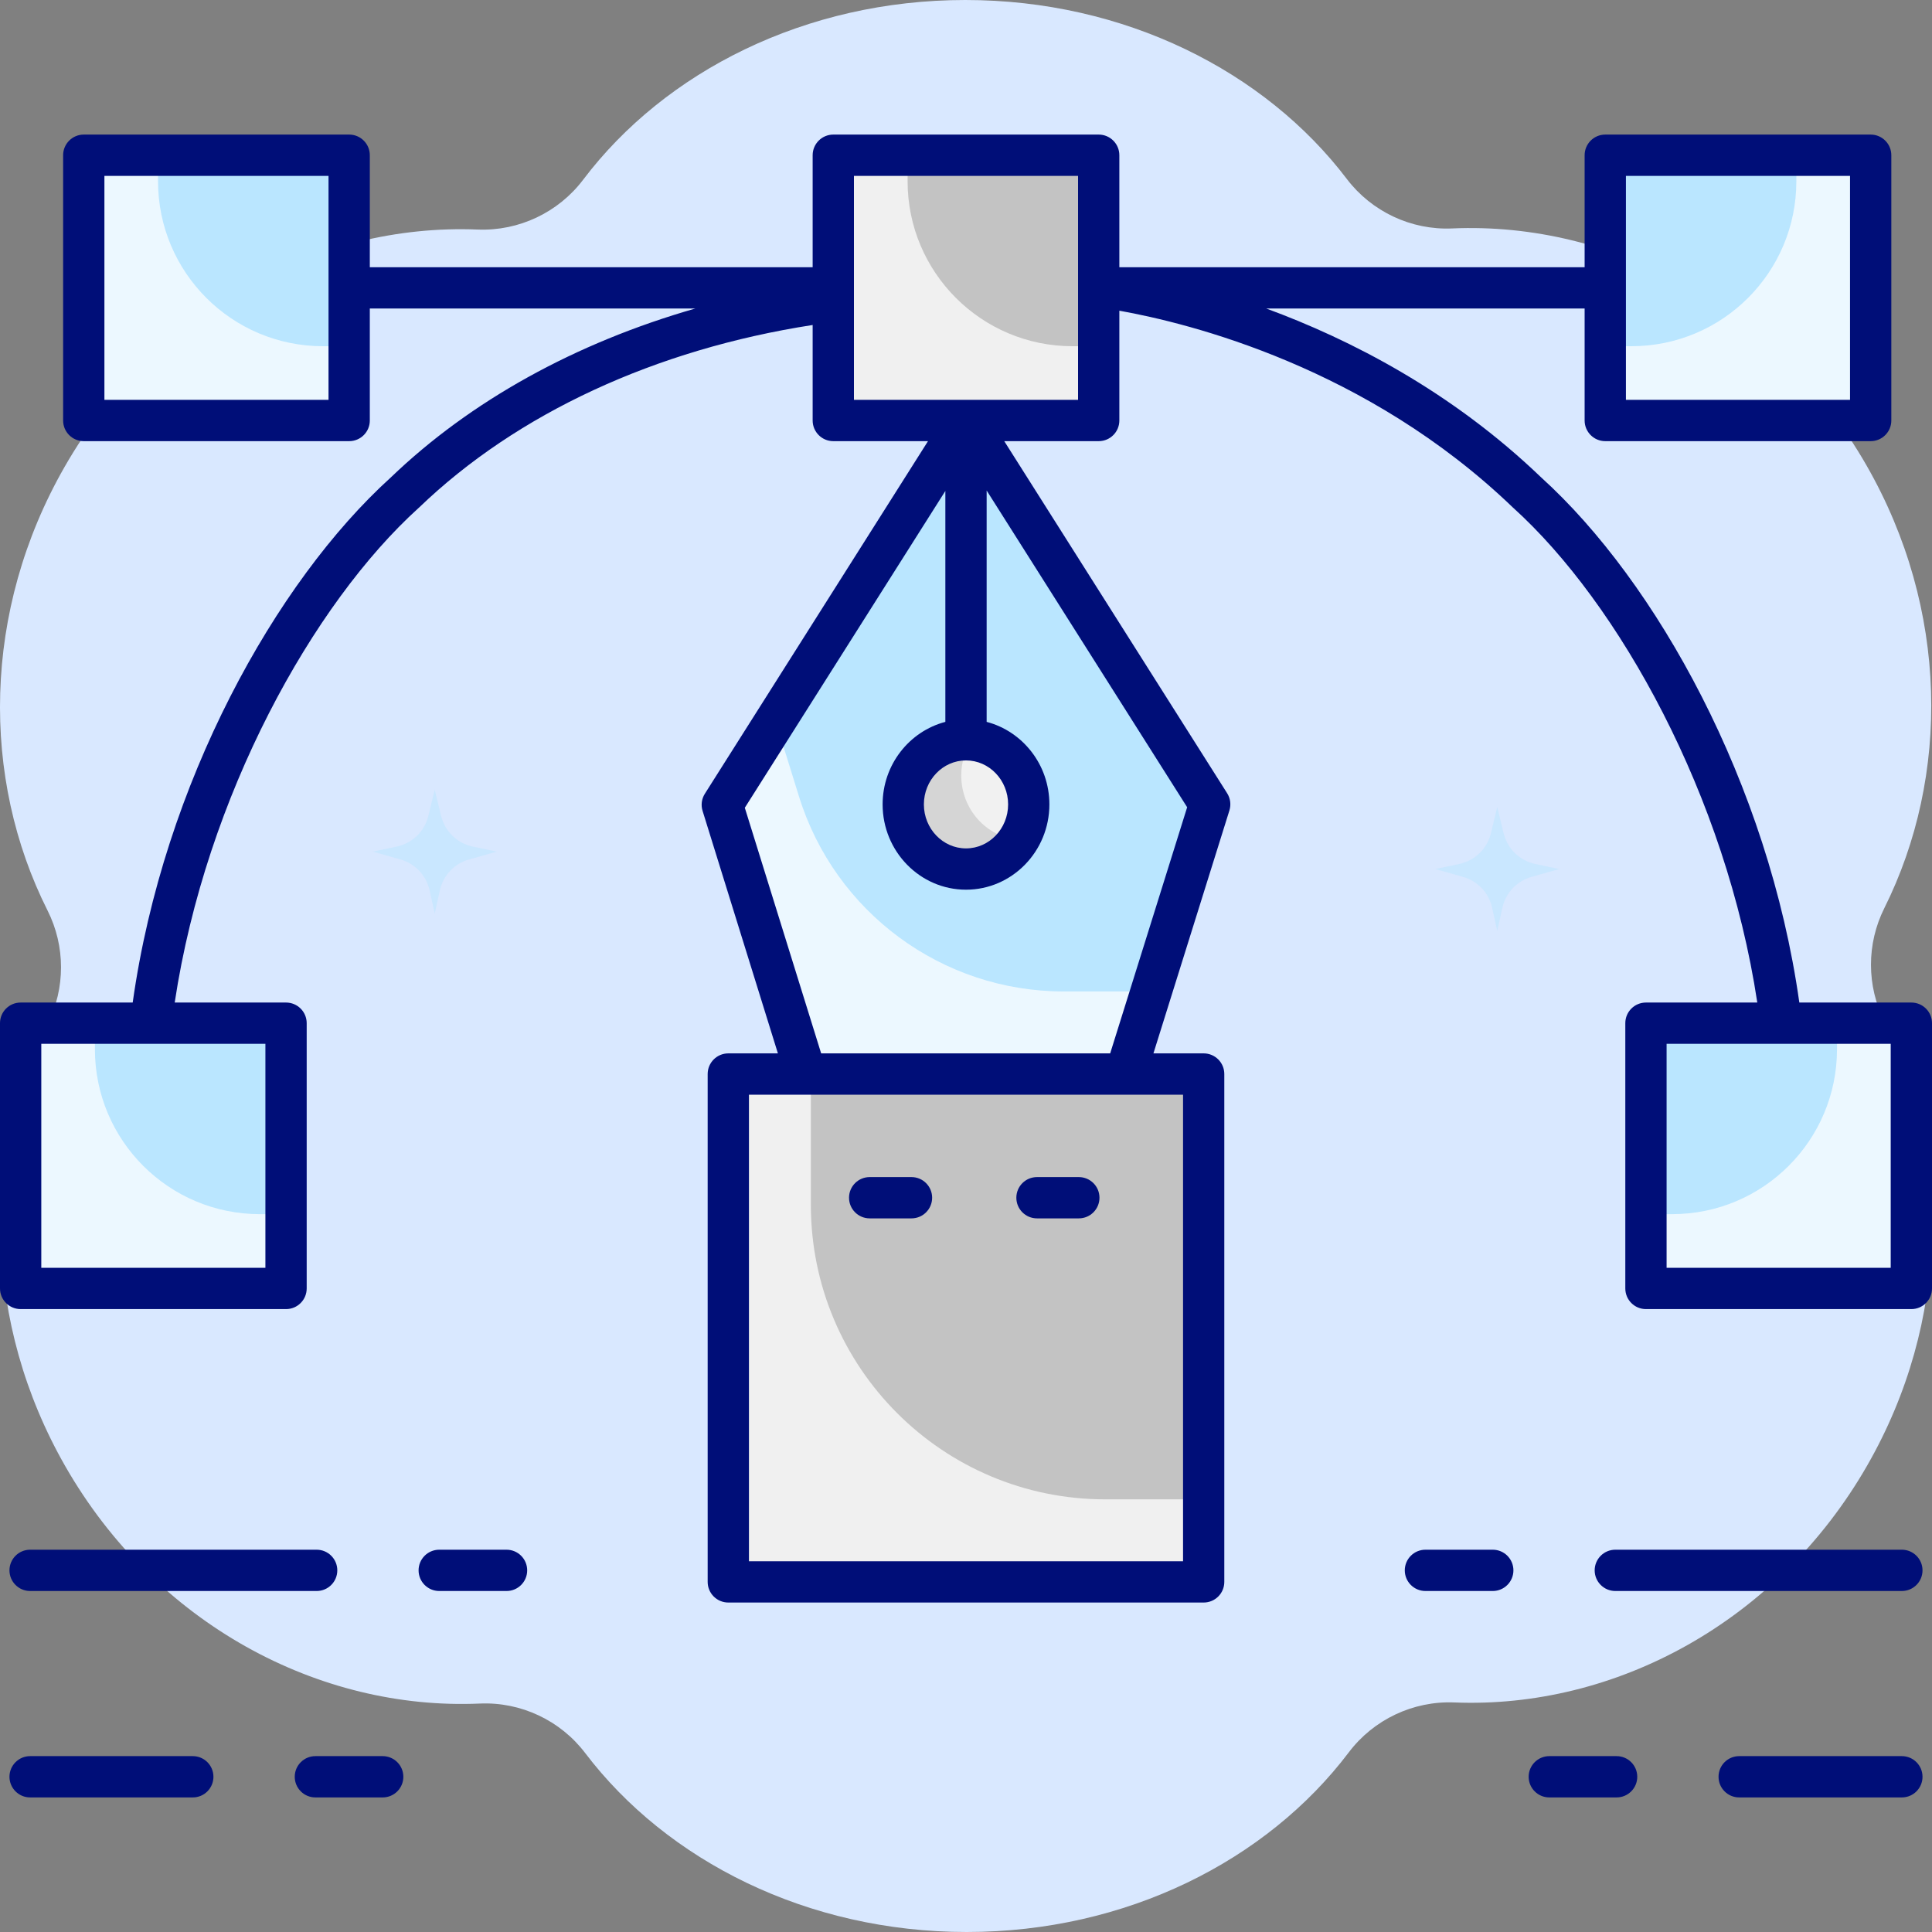 <svg xmlns="http://www.w3.org/2000/svg" width="70" height="70" viewBox="0 0 70 70" fill="none"><rect x="0" y="0" width="70" height="70" fill="#808080" stroke="none"/><g clip-path="url(#clip0_63_3982)"><path d="M68.276 37.008C67.628 35.72 67.627 34.197 68.271 32.907C70.661 28.122 70.612 22.07 67.63 16.867C64.358 11.16 58.442 8.021 52.612 8.277C51.128 8.342 49.696 7.666 48.797 6.483C45.829 2.576 40.746 0 34.974 0C29.188 0 24.095 2.588 21.13 6.51C20.232 7.698 18.798 8.377 17.31 8.317C11.497 8.081 5.606 11.219 2.344 16.909C-0.648 22.128 -0.688 28.201 1.724 32.992C2.372 34.28 2.373 35.803 1.729 37.093C-0.661 41.878 -0.612 47.931 2.37 53.133C5.642 58.84 11.558 61.98 17.388 61.723C18.872 61.658 20.305 62.334 21.203 63.517C24.171 67.424 29.254 70 35.026 70C40.812 70 45.905 67.412 48.87 63.49C49.768 62.302 51.202 61.623 52.69 61.683C58.504 61.919 64.394 58.781 67.656 53.091C70.648 47.873 70.688 41.799 68.276 37.008Z" fill="#D9E8FF"></path><path opacity="0.5" d="M55.623 31.303L56.492 31.487L55.487 31.772C54.958 31.922 54.554 32.35 54.435 32.888L54.248 33.73L54.062 32.888C53.943 32.35 53.539 31.922 53.01 31.772L52.005 31.487L52.874 31.303C53.437 31.183 53.881 30.752 54.017 30.193L54.248 29.243L54.48 30.193C54.616 30.752 55.06 31.183 55.623 31.303Z" fill="#BAE6FF"></path><path opacity="0.5" d="M17.126 30.672L17.995 30.856L16.99 31.141C16.461 31.291 16.056 31.72 15.938 32.257L15.751 33.099L15.565 32.257C15.446 31.72 15.042 31.291 14.513 31.141L13.508 30.856L14.377 30.672C14.94 30.553 15.384 30.121 15.52 29.562L15.751 28.612L15.983 29.562C16.119 30.121 16.563 30.553 17.126 30.672Z" fill="#BAE6FF"></path><path d="M34.835 15L26 28.959L29.031 38.714H40.604L43.66 28.941L34.835 15Z" fill="#BAE6FF"></path><path d="M28.951 28.864L28.113 26.167L26.169 29.159L29.2 38.914H40.773L41.709 35.922H38.536C34.14 35.922 30.256 33.062 28.951 28.864Z" fill="#ECF8FF"></path><path d="M26.388 38.914H43.611V57.315H26.388V38.914Z" fill="#C3C3C3"></path><path d="M29.379 43.656V38.914H26.388V57.315H43.611V54.324H40.047C34.156 54.324 29.379 49.547 29.379 43.656Z" fill="#F0F0F0"></path><path d="M33.025 44.144H31.51C31.097 44.144 30.762 43.809 30.762 43.396C30.762 42.983 31.097 42.648 31.51 42.648H33.025C33.438 42.648 33.773 42.983 33.773 43.396C33.773 43.809 33.438 44.144 33.025 44.144Z" fill="#000E78"></path><path d="M39.088 44.144H37.572C37.159 44.144 36.824 43.809 36.824 43.396C36.824 42.983 37.159 42.648 37.572 42.648H39.088C39.501 42.648 39.836 42.983 39.836 43.396C39.836 43.809 39.501 44.144 39.088 44.144Z" fill="#000E78"></path><path d="M34.999 31.487C36.255 31.487 37.272 30.439 37.272 29.145C37.272 27.852 36.255 26.803 34.999 26.803C33.743 26.803 32.726 27.852 32.726 29.145C32.726 30.439 33.743 31.487 34.999 31.487Z" fill="#F1F1F1"></path><path d="M34.828 28.098C34.828 27.624 34.966 27.183 35.202 26.814C35.138 26.808 35.073 26.803 35.008 26.803C33.752 26.803 32.734 27.852 32.734 29.145C32.734 30.439 33.752 31.487 35.008 31.487C35.802 31.487 36.501 31.066 36.907 30.43C35.743 30.328 34.828 29.324 34.828 28.098Z" fill="#D5D5D5"></path><path d="M30.191 5.624H39.808V15.236H30.191V5.624Z" fill="#C3C3C3"></path><path d="M32.884 5.624H30.191V15.236H39.808V12.544H38.858C35.559 12.544 32.884 9.869 32.884 6.569V5.624Z" fill="#F0F0F0"></path><path d="M0.747 37.08H10.363V46.692H0.747V37.08Z" fill="#BAE6FF"></path><path d="M3.439 37.071H0.747V46.683H10.363V43.991H9.414C6.114 43.991 3.439 41.316 3.439 38.016V37.071Z" fill="#ECF8FF"></path><path d="M59.635 37.08H69.251V46.692H59.635V37.08Z" fill="#BAE6FF"></path><path d="M66.559 37.071H69.251V46.683H59.635V43.991H60.584C63.883 43.991 66.558 41.316 66.558 38.016V37.071H66.559Z" fill="#ECF8FF"></path><path d="M58.17 5.624H67.786V15.236H58.17V5.624Z" fill="#BAE6FF"></path><path d="M65.085 5.624H67.777V15.236H58.161V12.544H59.11C62.41 12.544 65.085 9.869 65.085 6.569L65.085 5.624Z" fill="#ECF8FF"></path><path d="M3.034 5.624H12.65V15.236H3.034V5.624Z" fill="#BAE6FF"></path><path d="M5.726 5.624H3.034V15.236H12.65V12.544H11.701C8.401 12.544 5.726 9.869 5.726 6.569V5.624Z" fill="#ECF8FF"></path><path d="M11.473 57.645H1.091C0.678 57.645 0.343 57.31 0.343 56.897C0.343 56.484 0.678 56.149 1.091 56.149H11.473C11.886 56.149 12.221 56.484 12.221 56.897C12.221 57.31 11.886 57.645 11.473 57.645Z" fill="#000E78"></path><path d="M18.353 57.645H15.914C15.501 57.645 15.166 57.31 15.166 56.897C15.166 56.484 15.501 56.149 15.914 56.149H18.353C18.766 56.149 19.101 56.484 19.101 56.897C19.101 57.31 18.766 57.645 18.353 57.645Z" fill="#000E78"></path><path d="M6.986 65.124H1.091C0.678 65.124 0.343 64.789 0.343 64.376C0.343 63.963 0.678 63.628 1.091 63.628H6.986C7.399 63.628 7.733 63.963 7.733 64.376C7.733 64.789 7.399 65.124 6.986 65.124Z" fill="#000E78"></path><path d="M13.866 65.124H11.427C11.014 65.124 10.679 64.789 10.679 64.376C10.679 63.963 11.014 63.628 11.427 63.628H13.866C14.279 63.628 14.614 63.963 14.614 64.376C14.614 64.789 14.279 65.124 13.866 65.124Z" fill="#000E78"></path><path d="M68.908 57.645H58.526C58.113 57.645 57.778 57.31 57.778 56.897C57.778 56.484 58.113 56.149 58.526 56.149H68.908C69.321 56.149 69.656 56.484 69.656 56.897C69.656 57.31 69.321 57.645 68.908 57.645Z" fill="#000E78"></path><path d="M54.086 57.645H51.646C51.233 57.645 50.898 57.31 50.898 56.897C50.898 56.484 51.233 56.149 51.646 56.149H54.086C54.499 56.149 54.834 56.484 54.834 56.897C54.834 57.31 54.499 57.645 54.086 57.645Z" fill="#000E78"></path><path d="M68.908 65.124H63.014C62.6 65.124 62.266 64.789 62.266 64.376C62.266 63.963 62.6 63.628 63.014 63.628H68.908C69.321 63.628 69.656 63.963 69.656 64.376C69.656 64.789 69.321 65.124 68.908 65.124Z" fill="#000E78"></path><path d="M58.573 65.124H56.134C55.721 65.124 55.386 64.789 55.386 64.376C55.386 63.963 55.721 63.628 56.134 63.628H58.573C58.986 63.628 59.321 63.963 59.321 64.376C59.321 64.789 58.986 65.124 58.573 65.124Z" fill="#000E78"></path><path d="M69.252 36.324H65.193C64.072 28.364 60.004 21.071 55.846 17.304C52.587 14.171 48.911 12.293 45.879 11.178H57.414V15.236C57.414 15.649 57.749 15.984 58.162 15.984H67.778C68.191 15.984 68.526 15.649 68.526 15.236V5.624C68.526 5.211 68.191 4.876 67.778 4.876H58.162C57.749 4.876 57.414 5.211 57.414 5.624V9.682H40.556V5.624C40.556 5.211 40.221 4.876 39.808 4.876H30.192C29.779 4.876 29.444 5.211 29.444 5.624V9.682H13.399V5.624C13.399 5.211 13.064 4.876 12.651 4.876H3.035C2.622 4.876 2.287 5.211 2.287 5.624V15.236C2.287 15.649 2.622 15.984 3.035 15.984H12.651C13.064 15.984 13.399 15.649 13.399 15.236V11.178H25.192C20.862 12.42 17.052 14.518 14.154 17.304C9.996 21.071 5.928 28.364 4.808 36.324H0.748C0.335 36.324 0 36.658 0 37.071V46.683C0 47.096 0.335 47.431 0.748 47.431H10.364C10.777 47.431 11.112 47.096 11.112 46.683V37.071C11.112 36.658 10.777 36.324 10.364 36.324H6.33C7.463 28.823 11.35 21.858 15.166 18.405C15.172 18.4 15.177 18.395 15.183 18.39C18.729 14.977 23.755 12.655 29.444 11.775V15.236C29.444 15.649 29.779 15.984 30.192 15.984H33.623L25.538 28.759C25.421 28.944 25.39 29.171 25.456 29.38L28.185 38.166H26.388C25.975 38.166 25.64 38.501 25.64 38.914V57.315C25.64 57.728 25.975 58.063 26.388 58.063H43.611C44.024 58.063 44.359 57.728 44.359 57.315V38.914C44.359 38.501 44.024 38.166 43.611 38.166H41.791L44.544 29.364C44.609 29.154 44.579 28.926 44.462 28.741L36.386 15.984H39.808C40.221 15.984 40.556 15.649 40.556 15.236V11.257C43.12 11.715 49.543 13.314 54.817 18.39C54.823 18.395 54.828 18.4 54.834 18.405C58.65 21.858 62.537 28.823 63.67 36.324H59.636C59.223 36.324 58.888 36.658 58.888 37.071V46.683C58.888 47.096 59.223 47.431 59.636 47.431H69.252C69.665 47.431 70 47.096 70 46.683V37.071C70 36.658 69.665 36.324 69.252 36.324ZM58.91 6.372H67.03V14.488H58.91V6.372ZM11.903 14.488H3.783V6.372H11.903V14.488ZM9.616 37.819V45.935H1.496V37.819H9.616ZM42.864 56.568H27.136V39.662H42.864V56.568ZM43.013 29.248L40.224 38.166H29.752L26.986 29.267L34.252 17.788V26.155C32.947 26.497 31.979 27.706 31.979 29.145C31.979 30.849 33.334 32.235 35 32.235C36.666 32.235 38.021 30.849 38.021 29.145C38.021 27.706 37.052 26.497 35.748 26.155V17.772L43.013 29.248ZM35 27.551C35.841 27.551 36.526 28.266 36.526 29.145C36.526 30.024 35.841 30.739 35 30.739C34.159 30.739 33.474 30.024 33.474 29.145C33.474 28.266 34.159 27.551 35 27.551ZM39.06 14.488H30.94V6.372H39.06V14.488ZM68.504 45.935H60.384V37.819H68.504V45.935Z" fill="#000E78"></path></g><defs><clipPath id="clip0_63_3982"><rect width="70" height="70" fill="white"></rect></clipPath></defs></svg>